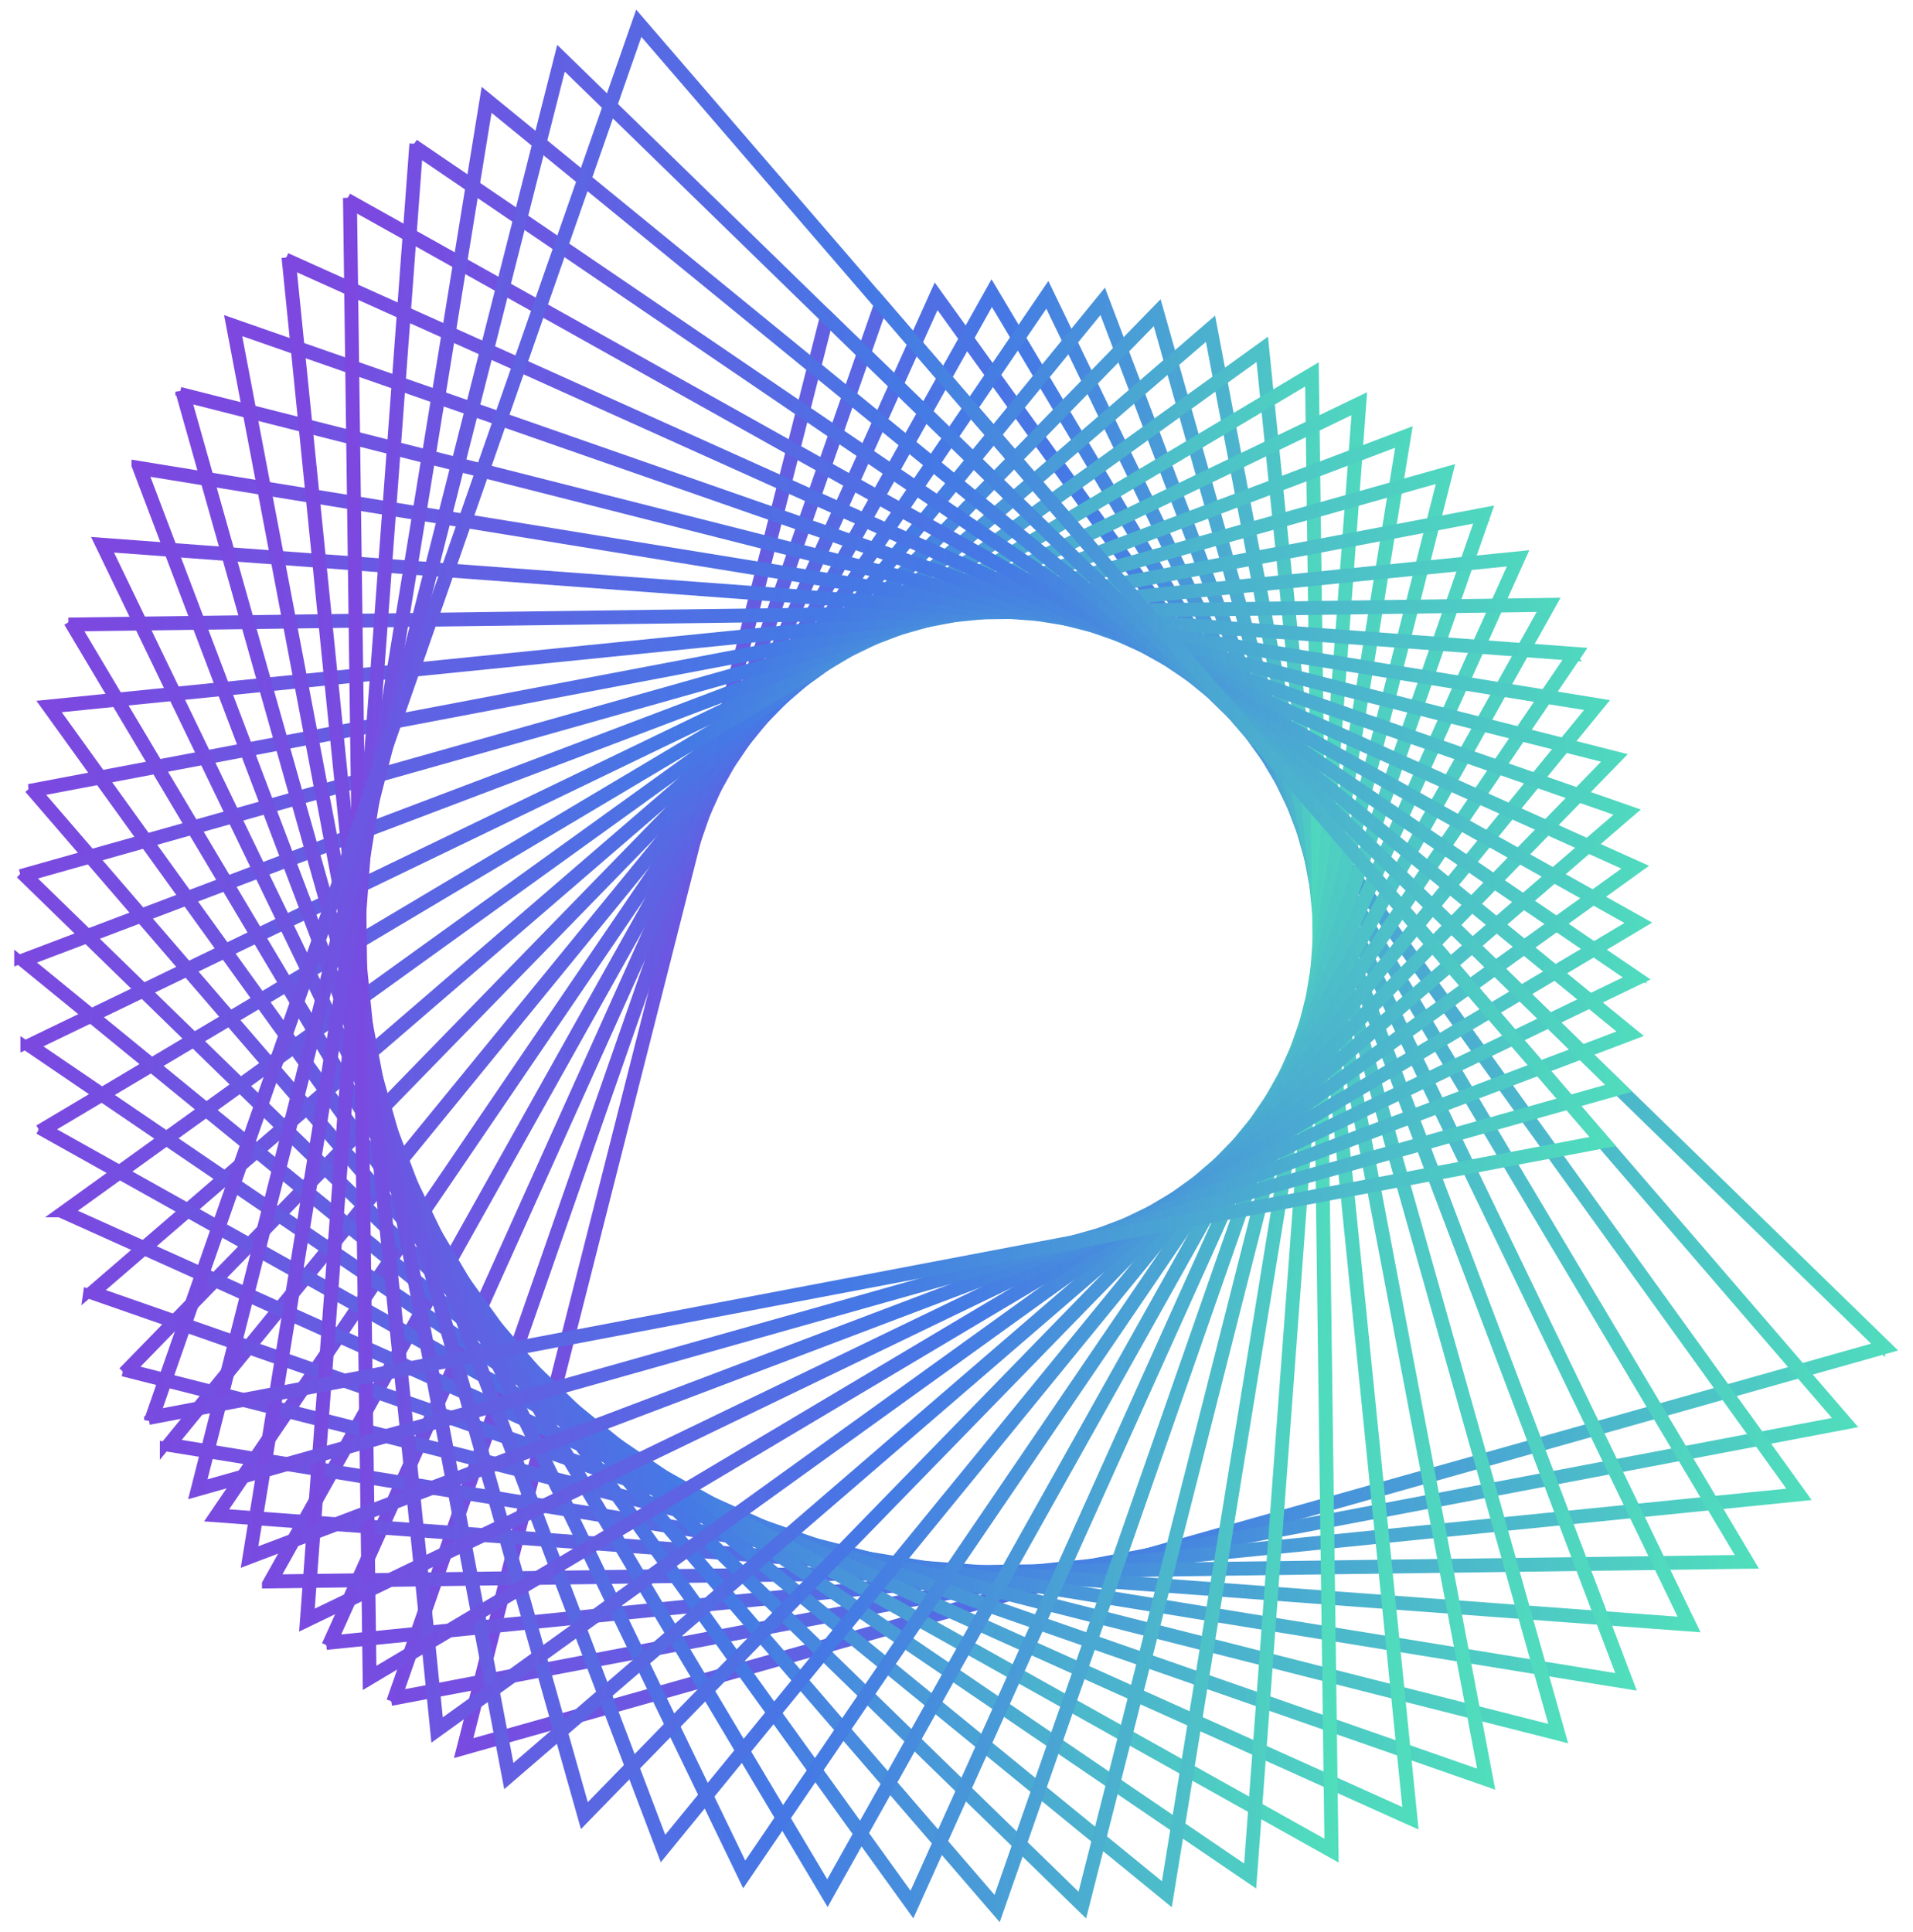 <svg width="101" height="102" fill="none" xmlns="http://www.w3.org/2000/svg"><path d="M99.274 71.069L43.717 16.966 24.643 92.133l74.631-21.064zM43.59 16.516l56.14 54.667-.197.055-75.216 21.23.05-.197L43.59 16.516z" fill="url(#paint0_linear_524_3810)"/><path d="M43.59 16.516l56.14 54.667-.197.055-75.216 21.23.05-.197L43.59 16.516M99.274 71.07L43.717 16.966 24.643 92.133l74.631-21.064z" stroke="url(#paint1_linear_524_3810)" stroke-width=".5"/><path d="M46.56 16.296L21.006 89.514l76.186-14.479L46.56 16.296zM20.651 89.82l25.82-73.982 51.161 59.351-76.98 14.63z" fill="url(#paint2_linear_524_3810)"/><path d="M20.652 89.82l25.82-73.982 51.161 59.351-76.98 14.63M46.56 16.297L21.006 89.514l76.186-14.479L46.56 16.296z" stroke="url(#paint3_linear_524_3810)" stroke-width=".5"/><path d="M49.448 15.877L17.611 86.59l77.157-7.783-45.32-62.929zM17.231 86.863l.084-.185L49.4 15.413l45.795 63.584-77.965 7.866z" fill="url(#paint4_linear_524_3810)"/><path d="M17.231 86.863l.084-.185L49.4 15.413l45.795 63.584-77.965 7.866m32.217-70.986L17.611 86.59l77.157-7.783-45.32-62.929z" stroke="url(#paint5_linear_524_3810)" stroke-width=".5"/><path d="M52.363 15.711L14.483 83.38l77.542-1.03-39.662-66.64zM14.082 83.62l38.274-68.375.104.174 39.971 67.16-.2.002-78.149 1.039z" fill="url(#paint6_linear_524_3810)" stroke="url(#paint7_linear_524_3810)" stroke-width=".5"/><path d="M55.28 15.8L11.647 79.91l77.338 5.732L55.28 15.8zM11.227 80.112l44.087-64.778 34.055 70.57-78.142-5.792z" fill="url(#paint8_linear_524_3810)" stroke="url(#paint9_linear_524_3810)" stroke-width=".5"/><path d="M58.18 16.142L9.127 76.205l76.541 12.45-27.486-72.513zM8.69 76.371l.127-.157L58.256 15.68 86.03 88.95 8.69 76.37z" fill="url(#paint10_linear_524_3810)" stroke="url(#paint11_linear_524_3810)" stroke-width=".5"/><path d="M61.038 16.736L6.936 72.296 82.103 91.37 61.038 16.736zM6.486 72.422l54.667-56.139 21.282 75.413-.192-.05L6.486 72.422z" fill="url(#paint12_linear_524_3810)"/><path d="M6.486 72.422l54.667-56.139 21.282 75.413-.192-.05L6.486 72.422m54.552-55.686L6.936 72.296 82.103 91.37 61.038 16.736z" stroke="url(#paint13_linear_524_3810)" stroke-width=".5"/><path d="M63.834 17.577L5.096 68.21l73.217 25.553-14.479-76.185zM4.637 68.297l59.351-51.161 14.63 76.98-73.981-25.82z" fill="url(#paint14_linear_524_3810)" stroke="url(#paint15_linear_524_3810)" stroke-width=".5"/><path d="M66.547 18.658l-62.93 45.32 70.712 31.838-7.782-77.158zM3.152 64.025L66.74 18.232l7.865 77.963-.188-.083L3.153 64.025z" fill="url(#paint16_linear_524_3810)" stroke="url(#paint17_linear_524_3810)" stroke-width=".5"/><path d="M69.153 19.971L2.513 59.636 70.18 97.514 69.153 19.97zM2.046 59.642l.174-.104 67.16-39.973 1.04 78.351L2.046 59.641z" fill="url(#paint18_linear_524_3810)"/><path d="M2.046 59.64l.174-.103 67.16-39.973 1.04 78.351L2.046 59.641m67.107-39.67L2.513 59.636 70.18 97.514 69.153 19.97z" stroke="url(#paint19_linear_524_3810)" stroke-width=".5"/><path d="M71.634 21.508L1.794 55.212l64.11 43.632 5.73-77.337zM1.327 55.178l70.57-34.057-5.792 78.144L1.327 55.177z" fill="url(#paint20_linear_524_3810)" stroke="url(#paint21_linear_524_3810)" stroke-width=".5"/><path d="M73.976 23.253L1.46 50.743l60.063 49.054 12.452-76.543zM1 50.668l73.268-27.775-12.579 77.342L1 50.667z" fill="url(#paint22_linear_524_3810)" stroke="url(#paint23_linear_524_3810)" stroke-width=".5"/><path d="M76.156 25.197L1.52 46.261l55.559 54.103 19.077-75.167zM1.067 46.147l.195-.056L76.48 24.862l-19.273 75.951-.145-.141L1.067 46.146z" fill="url(#paint24_linear_524_3810)"/><path d="M1.067 46.146l.195-.055L76.48 24.862l-19.273 75.951-.145-.141L1.067 46.146m75.089-20.949L1.52 46.261l55.559 54.103 19.077-75.167z" stroke="url(#paint25_linear_524_3810)" stroke-width=".5"/><path d="M78.155 27.323L1.968 41.803l50.633 58.738 25.554-73.218zM1.527 41.648l76.982-14.63L52.688 101 1.528 41.648z" fill="url(#paint26_linear_524_3810)" stroke="url(#paint27_linear_524_3810)" stroke-width=".5"/><path d="M79.963 29.616L2.804 37.4l45.32 62.928 31.84-70.713zM2.378 37.208l77.96-7.865-32.167 71.449L2.378 37.208z" fill="url(#paint28_linear_524_3810)" stroke="url(#paint29_linear_524_3810)" stroke-width=".5"/><path d="M81.561 32.056l-77.54 1.03 39.662 66.639 37.878-67.669zm-77.949.802l.203-.003 78.148-1.038-38.274 68.375L3.612 32.858z" fill="url(#paint30_linear_524_3810)"/><path d="M3.612 32.858l.203-.003 78.148-1.038-38.274 68.375L3.612 32.858m77.95-.802L4.02 33.086l39.663 66.639 37.878-67.669z" stroke="url(#paint31_linear_524_3810)" stroke-width=".5"/><path d="M82.945 34.628L5.607 28.895 39.31 98.737l43.634-64.11zM5.22 28.633l78.143 5.792-44.088 64.778L5.22 28.633z" fill="url(#paint32_linear_524_3810)" stroke="url(#paint33_linear_524_3810)" stroke-width=".5"/><path d="M84.099 37.31L7.554 24.859l27.489 72.513L84.099 37.31zM7.192 24.563l77.343 12.581-49.567 60.69-27.776-73.27z" fill="url(#paint34_linear_524_3810)" stroke="url(#paint35_linear_524_3810)" stroke-width=".5"/><path d="M85.012 40.082L9.845 21.007 30.91 95.64l54.102-55.558zM9.51 20.682l.196.049L85.46 39.955 30.795 96.093 9.51 20.681z" fill="url(#paint36_linear_524_3810)" stroke="url(#paint37_linear_524_3810)" stroke-width=".5"/><path d="M85.68 42.923L12.462 17.37l14.48 76.186 58.736-50.633zM12.157 17.016l73.98 25.82-59.35 51.16-14.63-76.98z" fill="url(#paint38_linear_524_3810)" stroke="url(#paint39_linear_524_3810)" stroke-width=".5"/><path d="M86.1 45.812L15.39 13.975l7.783 77.157L86.1 45.812zM15.116 13.596l.184.083 71.267 32.086-63.585 45.793-7.866-77.962z" fill="url(#paint40_linear_524_3810)"/><path d="M15.116 13.596l.184.083 71.267 32.086-63.585 45.793-7.866-77.962M86.1 45.812L15.39 13.975l7.783 77.157L86.1 45.812z" stroke="url(#paint41_linear_524_3810)" stroke-width=".5"/><path d="M86.265 48.727l-67.667-37.88 1.03 77.543 66.637-39.663zM18.359 10.446l68.373 38.275-.17.103L19.4 88.797l-.002-.202-1.039-78.149z" fill="url(#paint42_linear_524_3810)"/><path d="M18.36 10.446l68.372 38.275-.17.103L19.4 88.797l-.002-.202-1.039-78.149m67.906 38.28L18.598 10.848l1.03 77.543 66.637-39.663z" stroke="url(#paint43_linear_524_3810)" stroke-width=".5"/><path d="M86.178 51.645L22.069 8.012l-5.732 77.337 69.841-33.704zM21.866 7.59l64.78 44.088-70.572 34.056L21.866 7.59z" fill="url(#paint44_linear_524_3810)"/><path d="M21.866 7.591l64.78 44.088-70.572 34.056 5.792-78.144m64.312 44.054L22.069 8.012l-5.732 77.337 69.841-33.704z" stroke="url(#paint45_linear_524_3810)" stroke-width=".5"/><path d="M85.838 54.544L25.774 5.49 13.323 82.032l72.515-27.488zM25.608 5.053l.157.128 60.531 49.438-73.269 27.775L25.608 5.053z" fill="url(#paint46_linear_524_3810)" stroke="url(#paint47_linear_524_3810)" stroke-width=".5"/><path d="M85.243 57.402L29.683 3.3 10.608 78.466l74.635-21.064zM29.556 2.85l56.137 54.667-.192.055L10.282 78.8l.05-.196L29.556 2.85z" fill="url(#paint48_linear_524_3810)" stroke="url(#paint49_linear_524_3810)" stroke-width=".5"/><path d="M33.768 1.458L8.216 74.677l76.183-14.48L33.77 1.458zM7.861 74.982L33.681 1l51.16 59.351-76.98 14.63z" fill="url(#paint50_linear_524_3810)" stroke="url(#paint51_linear_524_3810)" stroke-width=".5"/><defs><linearGradient id="paint0_linear_524_3810" x1="24.316" y1="16.516" x2="102.499" y2="19.484" gradientUnits="userSpaceOnUse"><stop stop-color="#7D47E0"/><stop offset=".49" stop-color="#4579E5"/><stop offset="1" stop-color="#50DEBC"/></linearGradient><linearGradient id="paint1_linear_524_3810" x1="24.316" y1="16.516" x2="102.499" y2="19.484" gradientUnits="userSpaceOnUse"><stop stop-color="#7D47E0"/><stop offset=".49" stop-color="#4579E5"/><stop offset="1" stop-color="#50DEBC"/></linearGradient><linearGradient id="paint2_linear_524_3810" x1="20.652" y1="15.838" x2="100.45" y2="19.012" gradientUnits="userSpaceOnUse"><stop stop-color="#7D47E0"/><stop offset=".49" stop-color="#4579E5"/><stop offset="1" stop-color="#50DEBC"/></linearGradient><linearGradient id="paint3_linear_524_3810" x1="20.652" y1="15.838" x2="100.45" y2="19.012" gradientUnits="userSpaceOnUse"><stop stop-color="#7D47E0"/><stop offset=".49" stop-color="#4579E5"/><stop offset="1" stop-color="#50DEBC"/></linearGradient><linearGradient id="paint4_linear_524_3810" x1="17.231" y1="15.413" x2="98.036" y2="18.783" gradientUnits="userSpaceOnUse"><stop stop-color="#7D47E0"/><stop offset=".49" stop-color="#4579E5"/><stop offset="1" stop-color="#50DEBC"/></linearGradient><linearGradient id="paint5_linear_524_3810" x1="17.231" y1="15.413" x2="98.036" y2="18.783" gradientUnits="userSpaceOnUse"><stop stop-color="#7D47E0"/><stop offset=".49" stop-color="#4579E5"/><stop offset="1" stop-color="#50DEBC"/></linearGradient><linearGradient id="paint6_linear_524_3810" x1="14.082" y1="15.244" x2="95.27" y2="18.8" gradientUnits="userSpaceOnUse"><stop stop-color="#7D47E0"/><stop offset=".49" stop-color="#4579E5"/><stop offset="1" stop-color="#50DEBC"/></linearGradient><linearGradient id="paint7_linear_524_3810" x1="14.082" y1="15.244" x2="95.27" y2="18.8" gradientUnits="userSpaceOnUse"><stop stop-color="#7D47E0"/><stop offset=".49" stop-color="#4579E5"/><stop offset="1" stop-color="#50DEBC"/></linearGradient><linearGradient id="paint8_linear_524_3810" x1="11.227" y1="15.334" x2="92.211" y2="18.762" gradientUnits="userSpaceOnUse"><stop stop-color="#7D47E0"/><stop offset=".49" stop-color="#4579E5"/><stop offset="1" stop-color="#50DEBC"/></linearGradient><linearGradient id="paint9_linear_524_3810" x1="11.227" y1="15.334" x2="92.211" y2="18.762" gradientUnits="userSpaceOnUse"><stop stop-color="#7D47E0"/><stop offset=".49" stop-color="#4579E5"/><stop offset="1" stop-color="#50DEBC"/></linearGradient><linearGradient id="paint10_linear_524_3810" x1="8.689" y1="15.681" x2="88.856" y2="18.916" gradientUnits="userSpaceOnUse"><stop stop-color="#7D47E0"/><stop offset=".49" stop-color="#4579E5"/><stop offset="1" stop-color="#50DEBC"/></linearGradient><linearGradient id="paint11_linear_524_3810" x1="8.689" y1="15.681" x2="88.856" y2="18.916" gradientUnits="userSpaceOnUse"><stop stop-color="#7D47E0"/><stop offset=".49" stop-color="#4579E5"/><stop offset="1" stop-color="#50DEBC"/></linearGradient><linearGradient id="paint12_linear_524_3810" x1="6.486" y1="16.283" x2="85.222" y2="19.315" gradientUnits="userSpaceOnUse"><stop stop-color="#7D47E0"/><stop offset=".49" stop-color="#4579E5"/><stop offset="1" stop-color="#50DEBC"/></linearGradient><linearGradient id="paint13_linear_524_3810" x1="6.486" y1="16.283" x2="85.222" y2="19.315" gradientUnits="userSpaceOnUse"><stop stop-color="#7D47E0"/><stop offset=".49" stop-color="#4579E5"/><stop offset="1" stop-color="#50DEBC"/></linearGradient><linearGradient id="paint14_linear_524_3810" x1="4.637" y1="17.136" x2="81.343" y2="19.954" gradientUnits="userSpaceOnUse"><stop stop-color="#7D47E0"/><stop offset=".49" stop-color="#4579E5"/><stop offset="1" stop-color="#50DEBC"/></linearGradient><linearGradient id="paint15_linear_524_3810" x1="4.637" y1="17.136" x2="81.343" y2="19.954" gradientUnits="userSpaceOnUse"><stop stop-color="#7D47E0"/><stop offset=".49" stop-color="#4579E5"/><stop offset="1" stop-color="#50DEBC"/></linearGradient><linearGradient id="paint16_linear_524_3810" x1="3.152" y1="18.233" x2="77.245" y2="20.828" gradientUnits="userSpaceOnUse"><stop stop-color="#7D47E0"/><stop offset=".49" stop-color="#4579E5"/><stop offset="1" stop-color="#50DEBC"/></linearGradient><linearGradient id="paint17_linear_524_3810" x1="3.152" y1="18.233" x2="77.245" y2="20.828" gradientUnits="userSpaceOnUse"><stop stop-color="#7D47E0"/><stop offset=".49" stop-color="#4579E5"/><stop offset="1" stop-color="#50DEBC"/></linearGradient><linearGradient id="paint18_linear_524_3810" x1="2.046" y1="19.564" x2="72.954" y2="21.929" gradientUnits="userSpaceOnUse"><stop stop-color="#7D47E0"/><stop offset=".49" stop-color="#4579E5"/><stop offset="1" stop-color="#50DEBC"/></linearGradient><linearGradient id="paint19_linear_524_3810" x1="2.046" y1="19.564" x2="72.954" y2="21.929" gradientUnits="userSpaceOnUse"><stop stop-color="#7D47E0"/><stop offset=".49" stop-color="#4579E5"/><stop offset="1" stop-color="#50DEBC"/></linearGradient><linearGradient id="paint20_linear_524_3810" x1="1.327" y1="21.121" x2="74.507" y2="23.647" gradientUnits="userSpaceOnUse"><stop stop-color="#7D47E0"/><stop offset=".49" stop-color="#4579E5"/><stop offset="1" stop-color="#50DEBC"/></linearGradient><linearGradient id="paint21_linear_524_3810" x1="1.327" y1="21.121" x2="74.507" y2="23.647" gradientUnits="userSpaceOnUse"><stop stop-color="#7D47E0"/><stop offset=".49" stop-color="#4579E5"/><stop offset="1" stop-color="#50DEBC"/></linearGradient><linearGradient id="paint22_linear_524_3810" x1="1" y1="22.892" x2="76.969" y2="25.643" gradientUnits="userSpaceOnUse"><stop stop-color="#7D47E0"/><stop offset=".49" stop-color="#4579E5"/><stop offset="1" stop-color="#50DEBC"/></linearGradient><linearGradient id="paint23_linear_524_3810" x1="1" y1="22.892" x2="76.969" y2="25.643" gradientUnits="userSpaceOnUse"><stop stop-color="#7D47E0"/><stop offset=".49" stop-color="#4579E5"/><stop offset="1" stop-color="#50DEBC"/></linearGradient><linearGradient id="paint24_linear_524_3810" x1="1.067" y1="24.862" x2="79.249" y2="27.83" gradientUnits="userSpaceOnUse"><stop stop-color="#7D47E0"/><stop offset=".49" stop-color="#4579E5"/><stop offset="1" stop-color="#50DEBC"/></linearGradient><linearGradient id="paint25_linear_524_3810" x1="1.067" y1="24.862" x2="79.249" y2="27.83" gradientUnits="userSpaceOnUse"><stop stop-color="#7D47E0"/><stop offset=".49" stop-color="#4579E5"/><stop offset="1" stop-color="#50DEBC"/></linearGradient><linearGradient id="paint26_linear_524_3810" x1="1.527" y1="27.018" x2="81.326" y2="30.192" gradientUnits="userSpaceOnUse"><stop stop-color="#7D47E0"/><stop offset=".49" stop-color="#4579E5"/><stop offset="1" stop-color="#50DEBC"/></linearGradient><linearGradient id="paint27_linear_524_3810" x1="1.527" y1="27.018" x2="81.326" y2="30.192" gradientUnits="userSpaceOnUse"><stop stop-color="#7D47E0"/><stop offset=".49" stop-color="#4579E5"/><stop offset="1" stop-color="#50DEBC"/></linearGradient><linearGradient id="paint28_linear_524_3810" x1="2.378" y1="29.343" x2="83.178" y2="32.713" gradientUnits="userSpaceOnUse"><stop stop-color="#7D47E0"/><stop offset=".49" stop-color="#4579E5"/><stop offset="1" stop-color="#50DEBC"/></linearGradient><linearGradient id="paint29_linear_524_3810" x1="2.378" y1="29.343" x2="83.178" y2="32.713" gradientUnits="userSpaceOnUse"><stop stop-color="#7D47E0"/><stop offset=".49" stop-color="#4579E5"/><stop offset="1" stop-color="#50DEBC"/></linearGradient><linearGradient id="paint30_linear_524_3810" x1="3.612" y1="31.817" x2="84.802" y2="35.374" gradientUnits="userSpaceOnUse"><stop stop-color="#7D47E0"/><stop offset=".49" stop-color="#4579E5"/><stop offset="1" stop-color="#50DEBC"/></linearGradient><linearGradient id="paint31_linear_524_3810" x1="3.612" y1="31.817" x2="84.802" y2="35.374" gradientUnits="userSpaceOnUse"><stop stop-color="#7D47E0"/><stop offset=".49" stop-color="#4579E5"/><stop offset="1" stop-color="#50DEBC"/></linearGradient><linearGradient id="paint32_linear_524_3810" x1="5.221" y1="28.633" x2="86.206" y2="32.061" gradientUnits="userSpaceOnUse"><stop stop-color="#7D47E0"/><stop offset=".49" stop-color="#4579E5"/><stop offset="1" stop-color="#50DEBC"/></linearGradient><linearGradient id="paint33_linear_524_3810" x1="5.221" y1="28.633" x2="86.206" y2="32.061" gradientUnits="userSpaceOnUse"><stop stop-color="#7D47E0"/><stop offset=".49" stop-color="#4579E5"/><stop offset="1" stop-color="#50DEBC"/></linearGradient><linearGradient id="paint34_linear_524_3810" x1="7.192" y1="24.563" x2="87.361" y2="27.798" gradientUnits="userSpaceOnUse"><stop stop-color="#7D47E0"/><stop offset=".49" stop-color="#4579E5"/><stop offset="1" stop-color="#50DEBC"/></linearGradient><linearGradient id="paint35_linear_524_3810" x1="7.192" y1="24.563" x2="87.361" y2="27.798" gradientUnits="userSpaceOnUse"><stop stop-color="#7D47E0"/><stop offset=".49" stop-color="#4579E5"/><stop offset="1" stop-color="#50DEBC"/></linearGradient><linearGradient id="paint36_linear_524_3810" x1="9.511" y1="20.681" x2="88.248" y2="23.712" gradientUnits="userSpaceOnUse"><stop stop-color="#7D47E0"/><stop offset=".49" stop-color="#4579E5"/><stop offset="1" stop-color="#50DEBC"/></linearGradient><linearGradient id="paint37_linear_524_3810" x1="9.511" y1="20.681" x2="88.248" y2="23.712" gradientUnits="userSpaceOnUse"><stop stop-color="#7D47E0"/><stop offset=".49" stop-color="#4579E5"/><stop offset="1" stop-color="#50DEBC"/></linearGradient><linearGradient id="paint38_linear_524_3810" x1="12.158" y1="17.016" x2="88.862" y2="19.834" gradientUnits="userSpaceOnUse"><stop stop-color="#7D47E0"/><stop offset=".49" stop-color="#4579E5"/><stop offset="1" stop-color="#50DEBC"/></linearGradient><linearGradient id="paint39_linear_524_3810" x1="12.158" y1="17.016" x2="88.862" y2="19.834" gradientUnits="userSpaceOnUse"><stop stop-color="#7D47E0"/><stop offset=".49" stop-color="#4579E5"/><stop offset="1" stop-color="#50DEBC"/></linearGradient><linearGradient id="paint40_linear_524_3810" x1="15.116" y1="13.596" x2="89.207" y2="16.191" gradientUnits="userSpaceOnUse"><stop stop-color="#7D47E0"/><stop offset=".49" stop-color="#4579E5"/><stop offset="1" stop-color="#50DEBC"/></linearGradient><linearGradient id="paint41_linear_524_3810" x1="15.116" y1="13.596" x2="89.207" y2="16.191" gradientUnits="userSpaceOnUse"><stop stop-color="#7D47E0"/><stop offset=".49" stop-color="#4579E5"/><stop offset="1" stop-color="#50DEBC"/></linearGradient><linearGradient id="paint42_linear_524_3810" x1="18.359" y1="10.446" x2="89.267" y2="12.811" gradientUnits="userSpaceOnUse"><stop stop-color="#7D47E0"/><stop offset=".49" stop-color="#4579E5"/><stop offset="1" stop-color="#50DEBC"/></linearGradient><linearGradient id="paint43_linear_524_3810" x1="18.359" y1="10.446" x2="89.267" y2="12.811" gradientUnits="userSpaceOnUse"><stop stop-color="#7D47E0"/><stop offset=".49" stop-color="#4579E5"/><stop offset="1" stop-color="#50DEBC"/></linearGradient><linearGradient id="paint44_linear_524_3810" x1="16.074" y1="7.591" x2="89.256" y2="10.117" gradientUnits="userSpaceOnUse"><stop stop-color="#7D47E0"/><stop offset=".49" stop-color="#4579E5"/><stop offset="1" stop-color="#50DEBC"/></linearGradient><linearGradient id="paint45_linear_524_3810" x1="16.074" y1="7.591" x2="89.256" y2="10.117" gradientUnits="userSpaceOnUse"><stop stop-color="#7D47E0"/><stop offset=".49" stop-color="#4579E5"/><stop offset="1" stop-color="#50DEBC"/></linearGradient><linearGradient id="paint46_linear_524_3810" x1="13.027" y1="5.053" x2="88.997" y2="7.804" gradientUnits="userSpaceOnUse"><stop stop-color="#7D47E0"/><stop offset=".49" stop-color="#4579E5"/><stop offset="1" stop-color="#50DEBC"/></linearGradient><linearGradient id="paint47_linear_524_3810" x1="13.027" y1="5.053" x2="88.997" y2="7.804" gradientUnits="userSpaceOnUse"><stop stop-color="#7D47E0"/><stop offset=".49" stop-color="#4579E5"/><stop offset="1" stop-color="#50DEBC"/></linearGradient><linearGradient id="paint48_linear_524_3810" x1="10.282" y1="2.85" x2="88.463" y2="5.817" gradientUnits="userSpaceOnUse"><stop stop-color="#7D47E0"/><stop offset=".49" stop-color="#4579E5"/><stop offset="1" stop-color="#50DEBC"/></linearGradient><linearGradient id="paint49_linear_524_3810" x1="10.282" y1="2.85" x2="88.463" y2="5.817" gradientUnits="userSpaceOnUse"><stop stop-color="#7D47E0"/><stop offset=".49" stop-color="#4579E5"/><stop offset="1" stop-color="#50DEBC"/></linearGradient><linearGradient id="paint50_linear_524_3810" x1="7.861" y1="1" x2="87.657" y2="4.174" gradientUnits="userSpaceOnUse"><stop stop-color="#7D47E0"/><stop offset=".49" stop-color="#4579E5"/><stop offset="1" stop-color="#50DEBC"/></linearGradient><linearGradient id="paint51_linear_524_3810" x1="7.861" y1="1" x2="87.657" y2="4.174" gradientUnits="userSpaceOnUse"><stop stop-color="#7D47E0"/><stop offset=".49" stop-color="#4579E5"/><stop offset="1" stop-color="#50DEBC"/></linearGradient></defs></svg>